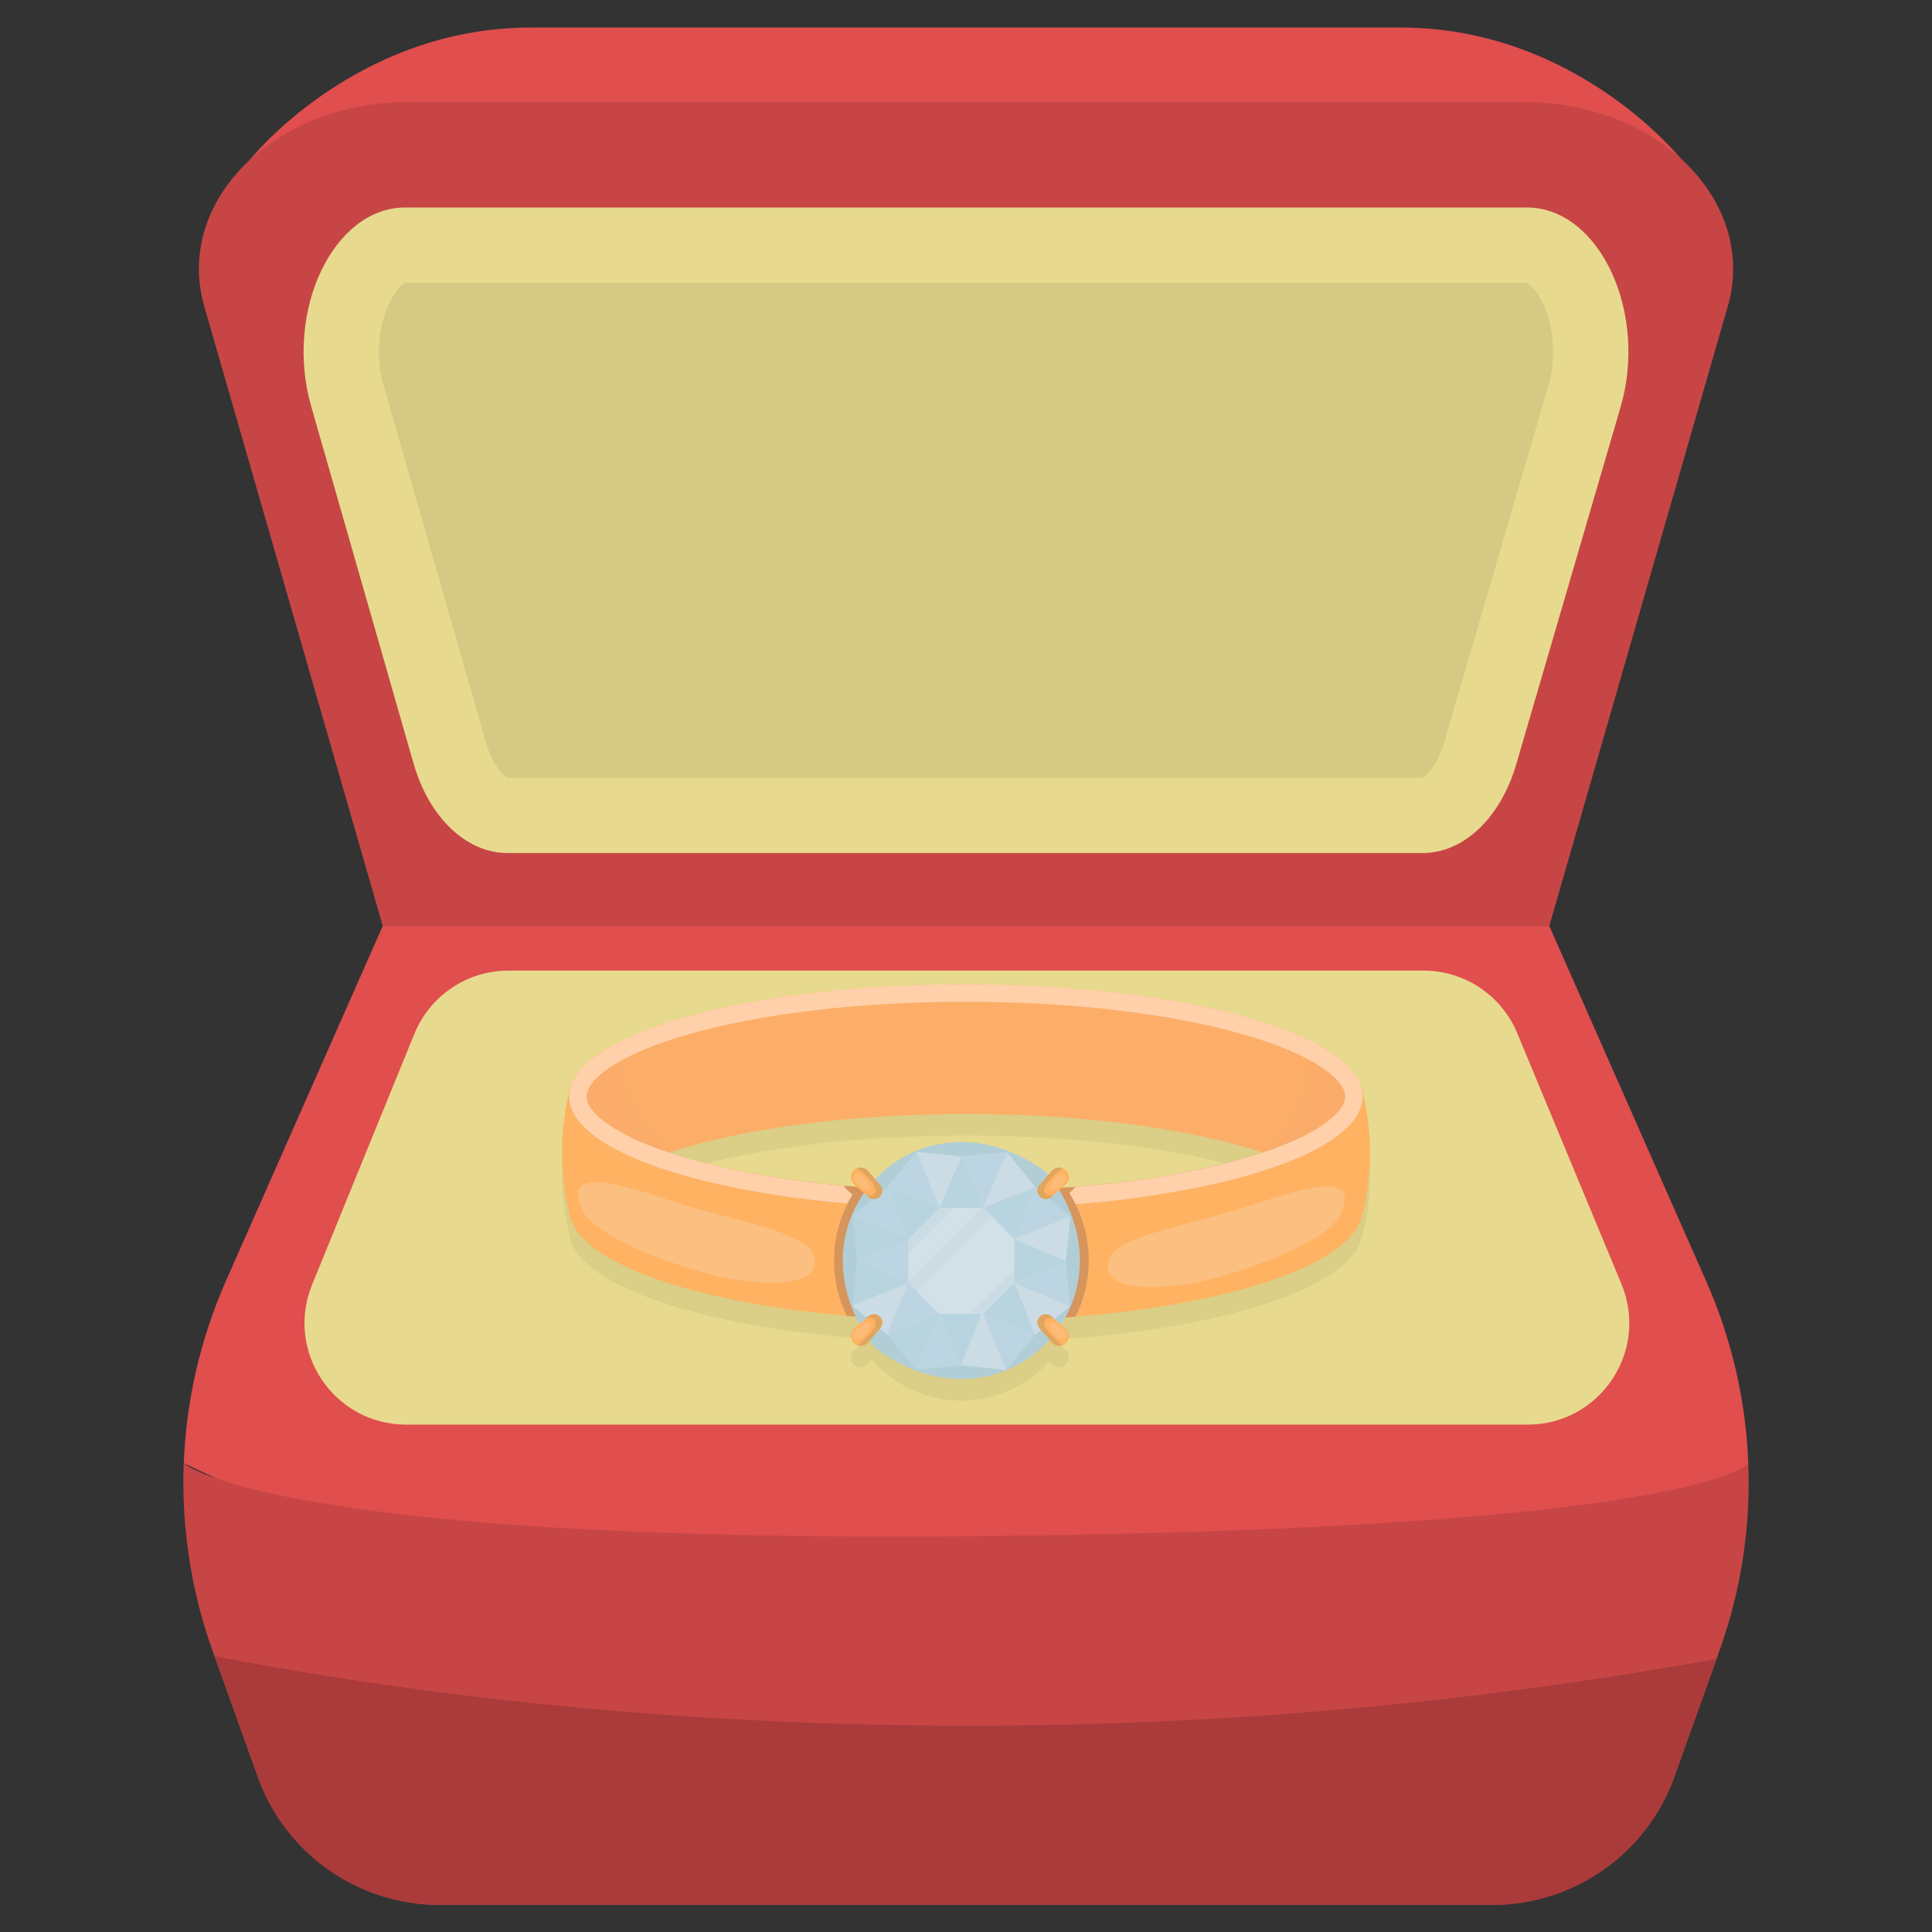 <?xml version="1.0" encoding="utf-8"?>
<!-- Generator: Adobe Illustrator 16.0.0, SVG Export Plug-In . SVG Version: 6.00 Build 0)  -->
<!DOCTYPE svg PUBLIC "-//W3C//DTD SVG 1.1//EN" "http://www.w3.org/Graphics/SVG/1.1/DTD/svg11.dtd">
<svg version="1.1" id="Layer_2" xmlns="http://www.w3.org/2000/svg" xmlns:xlink="http://www.w3.org/1999/xlink" x="0px" y="0px"
	 width="64px" height="64px" viewBox="0 0 64 64" enable-background="new 0 0 64 64" xml:space="preserve">
<rect x="0" y="0" width="64" height="64" fill="#333333" stroke="none"/>
<g>
	<g>
		<path fill="#E04E4E" d="M46.396,0.912H32.589c0,0-0.44,0-1.188,0c-2.662,0-9.235,0-13.809,0c-5.857,0-9.331,4.399-9.331,4.399
			h23.139h1.188h23.138C55.727,5.312,52.254,0.912,46.396,0.912z"/>
	</g>
	<g>
		<path fill="#C74645" d="M50.489,3.38H13.513c-4.449,0-7.743,3.309-6.744,6.776l5.911,20.519h38.643l5.91-20.519
			C58.231,6.689,54.939,3.38,50.489,3.38z"/>
	</g>
	<g>
		<path fill="#E04E4E" d="M6.087,48.473l26.655,12.445L57.584,49.15l0.331-0.678c-0.08-2.062-0.544-4.106-1.393-6.027l-5.2-11.771
			H12.679l-5.2,11.771C6.631,44.366,6.167,46.411,6.087,48.473z"/>
	</g>
	<g>
		<path fill="#C74645" d="M56.961,54.677l-0.096,0.275l-1.4,3.908c-0.457,1.272-1.288,2.332-2.343,3.073
			c-0.528,0.37-1.109,0.663-1.729,0.863c-0.62,0.199-1.277,0.306-1.955,0.306H14.564c-2.702,0-5.112-1.696-6.025-4.242l-1.433-3.998
			l-0.04-0.107l-0.028-0.078c-0.716-2.007-1.031-4.114-0.952-6.203c0,0,2.956,2.638,26.228,2.413c24.021-0.23,25.6-2.413,25.6-2.413
			C57.995,50.563,57.682,52.67,56.961,54.677z"/>
	</g>
	<g>
		<path fill="#E7DA8E" d="M50.607,47.192H13.452c-2.389,0-4.016-2.421-3.114-4.634l3.389-8.312c0.516-1.265,1.748-2.094,3.115-2.094
			h30.313c1.359,0,2.585,0.818,3.106,2.073l3.452,8.312C54.633,44.755,53.005,47.192,50.607,47.192z"/>
	</g>
	<g>
		<path fill="#E7DA8E" d="M50.579,6.874H13.423c-2.389,0-4.016,3.443-3.114,6.588l3.388,11.819c0.516,1.8,1.748,2.977,3.114,2.977
			h30.314c1.359,0,2.585-1.163,3.105-2.948l3.452-11.819C54.604,10.341,52.977,6.874,50.579,6.874z"/>
	</g>
	<g>
		<path fill="#D6C983" d="M16.812,25.762c-0.094-0.029-0.485-0.368-0.715-1.168l-3.388-11.82c-0.504-1.76,0.333-3.293,0.726-3.405
			L50.579,9.37c0.031,0.011,0.239,0.139,0.459,0.537c0.434,0.789,0.531,1.92,0.25,2.885l-3.453,11.819
			c-0.225,0.771-0.601,1.108-0.725,1.151H16.812z"/>
	</g>
	<g>
		<path fill="#DBCE86" d="M45.141,36.927v-0.021c-0.006-0.025-0.013-0.051-0.02-0.074c-0.001-0.005-0.003-0.012-0.004-0.016
			c-0.012-0.041-0.021-0.081-0.032-0.122c-0.007-0.016-0.011-0.034-0.018-0.054c-0.011-0.024-0.023-0.051-0.035-0.077
			c-0.018-0.038-0.036-0.078-0.057-0.115c-0.016-0.027-0.033-0.055-0.052-0.082c-0.024-0.036-0.047-0.073-0.074-0.109
			c-0.021-0.027-0.044-0.055-0.066-0.082c-0.03-0.035-0.06-0.069-0.091-0.104c-0.027-0.028-0.055-0.056-0.083-0.082
			c-0.036-0.034-0.072-0.068-0.109-0.102c-0.032-0.027-0.064-0.055-0.098-0.081c-0.041-0.032-0.083-0.066-0.129-0.099
			c-0.034-0.026-0.07-0.052-0.107-0.078c-0.048-0.033-0.099-0.066-0.151-0.1c-0.022-0.015-0.043-0.03-0.066-0.044
			c-0.012-0.007-0.026-0.014-0.038-0.021c-0.116-0.07-0.239-0.14-0.369-0.208c-0.019-0.01-0.038-0.019-0.058-0.027
			c-0.114-0.059-0.236-0.117-0.362-0.174c-0.044-0.02-0.086-0.037-0.131-0.057c-0.139-0.061-0.28-0.118-0.431-0.176
			c-0.023-0.01-0.047-0.018-0.072-0.027c-0.147-0.055-0.301-0.109-0.459-0.162c-0.057-0.018-0.114-0.037-0.171-0.056
			c-0.143-0.046-0.291-0.091-0.442-0.135c-0.039-0.011-0.077-0.022-0.116-0.034c-0.183-0.053-0.371-0.102-0.564-0.15
			c-0.065-0.017-0.133-0.032-0.199-0.049c-0.155-0.037-0.314-0.073-0.475-0.108c-0.057-0.014-0.111-0.026-0.168-0.038
			c-0.207-0.044-0.418-0.086-0.634-0.127c-0.069-0.013-0.14-0.025-0.209-0.038c-0.173-0.03-0.348-0.061-0.526-0.09
			c-0.066-0.01-0.13-0.021-0.197-0.032c-0.229-0.035-0.464-0.069-0.702-0.102c-0.065-0.009-0.133-0.017-0.201-0.026
			c-0.193-0.023-0.389-0.048-0.588-0.07c-0.071-0.008-0.142-0.016-0.213-0.023c-0.254-0.026-0.509-0.053-0.77-0.074
			c-0.055-0.005-0.109-0.009-0.164-0.013c-0.22-0.019-0.442-0.035-0.669-0.051c-0.074-0.005-0.148-0.009-0.222-0.015
			c-0.273-0.016-0.55-0.031-0.828-0.043c-0.034-0.002-0.069-0.003-0.104-0.004c-0.253-0.01-0.507-0.019-0.765-0.024
			c-0.075-0.002-0.151-0.004-0.227-0.004c-0.291-0.007-0.584-0.01-0.879-0.01c-5.304,0-9.872,0.89-11.948,2.169
			c-0.026,0.014-0.046,0.029-0.069,0.044c-0.052,0.033-0.103,0.066-0.152,0.1c-0.037,0.026-0.072,0.052-0.108,0.078
			c-0.044,0.032-0.087,0.066-0.128,0.099c-0.033,0.027-0.065,0.054-0.096,0.081c-0.039,0.033-0.075,0.067-0.109,0.102
			c-0.028,0.026-0.056,0.054-0.083,0.082c-0.033,0.034-0.063,0.068-0.092,0.103c-0.023,0.028-0.046,0.056-0.068,0.084
			c-0.027,0.035-0.05,0.072-0.073,0.108c-0.018,0.027-0.036,0.055-0.052,0.082c-0.021,0.037-0.039,0.077-0.056,0.115
			c-0.011,0.026-0.025,0.053-0.035,0.077c-0.003,0.009-0.006,0.017-0.009,0.025c-0.004,0.012-0.007,0.025-0.011,0.039
			c-0.007,0.022-0.012,0.044-0.018,0.066c-0.005,0.021-0.014,0.044-0.017,0.066c-0.008,0.033-0.014,0.055-0.02,0.075
			c-0.456,1.852-0.122,3.461,0.006,3.954c0.169,1.616,3.98,2.973,9.19,3.436c0.111,0.011,0.226,0.018,0.339,0.026
			c0.039,0.073,0.083,0.143,0.126,0.212l-0.216,0.188c-0.143,0.122-0.15,0.341-0.018,0.473c0.034,0.034,0.074,0.059,0.116,0.075
			c0.116,0.043,0.249,0.017,0.341-0.075c0.004-0.005,0.011-0.012,0.016-0.018l0.125-0.146c0.72,0.832,1.782,1.36,2.969,1.36
			c1.159,0,2.198-0.506,2.917-1.306l0.08,0.092c0.004,0.006,0.01,0.013,0.016,0.018c0.091,0.092,0.225,0.118,0.34,0.075
			c0.043-0.017,0.083-0.041,0.117-0.075c0.133-0.132,0.125-0.351-0.019-0.473l-0.152-0.134c0.05-0.079,0.102-0.158,0.146-0.241
			c0.114-0.009,0.229-0.016,0.339-0.024c5.17-0.418,9.032-1.713,9.469-3.276c0,0,0.284-0.885,0.284-2.163
			C45.383,38.302,45.318,37.631,45.141,36.927z M41.753,38.872c0.022,0.007,0.045,0.015,0.068,0.021
			c-0.216,0.071-0.442,0.144-0.688,0.213c-0.271,0.077-0.559,0.149-0.851,0.218c-0.063,0.015-0.125,0.031-0.189,0.045
			c-0.292,0.066-0.592,0.13-0.901,0.189c-0.035,0.006-0.071,0.013-0.106,0.02c-0.285,0.052-0.578,0.102-0.877,0.147
			c-0.067,0.01-0.136,0.021-0.205,0.032c-0.32,0.047-0.649,0.091-0.982,0.132c-0.073,0.008-0.148,0.016-0.223,0.023
			c-0.286,0.033-0.577,0.062-0.871,0.089c-0.079,0.007-0.157,0.014-0.236,0.021s-0.16,0.011-0.24,0.017
			c-0.089,0.007-0.181,0.011-0.269,0.018l0.116-0.103c0.144-0.122,0.151-0.34,0.019-0.473c-0.034-0.034-0.074-0.059-0.116-0.075
			c-0.116-0.041-0.25-0.016-0.341,0.076c-0.006,0.005-0.012,0.01-0.016,0.017l-0.193,0.225c-0.714-0.728-1.706-1.18-2.804-1.18
			c-1.126,0-2.138,0.476-2.854,1.234l-0.24-0.279c-0.005-0.007-0.011-0.012-0.016-0.017c-0.092-0.092-0.225-0.117-0.34-0.075
			c-0.043,0.016-0.083,0.04-0.117,0.074c-0.133,0.133-0.125,0.351,0.018,0.473l0.083,0.072c-0.097-0.008-0.195-0.015-0.291-0.022
			c-0.326-0.029-0.647-0.062-0.963-0.098c-0.069-0.007-0.137-0.017-0.207-0.023c-0.338-0.041-0.673-0.086-0.999-0.135
			c-0.005,0-0.011-0.001-0.016-0.002c-0.332-0.05-0.652-0.105-0.968-0.164c-0.061-0.011-0.122-0.021-0.182-0.034
			c-0.299-0.057-0.591-0.118-0.875-0.183c-0.058-0.014-0.114-0.027-0.171-0.041c-0.292-0.068-0.578-0.141-0.85-0.218
			c-0.245-0.069-0.47-0.14-0.686-0.212c0.215-0.071,0.441-0.142,0.686-0.212c2.433-0.688,5.677-1.066,9.136-1.066
			c3.459,0,6.705,0.379,9.137,1.066C41.352,38.746,41.559,38.808,41.753,38.872z"/>
	</g>
	<g>
		<g>
			<path fill="#FCAE68" d="M18.852,40.04v-3.718c0-2.054,5.885-3.719,13.144-3.719c5.305,0,9.876,0.888,11.953,2.168
				c0.767,0.472,1.192,0.998,1.192,1.551v3.718h-0.579c0-0.463-0.752-1.211-2.809-1.882c-0.194-0.063-0.401-0.126-0.62-0.188
				c-2.433-0.688-5.678-1.067-9.137-1.067c-3.459,0-6.703,0.38-9.136,1.067c-2.53,0.715-3.426,1.563-3.426,2.07H18.852z"/>
		</g>
		<g>
			<path fill="#D5AC60" d="M18.852,36.322v-0.123c0.02-0.083,0.042-0.166,0.065-0.249l-0.001,0.372h0.517
				c0,0.508,0.896,1.355,3.426,2.071c2.433,0.688,5.677,1.067,9.136,1.067c3.459,0,6.705-0.38,9.137-1.067
				c2.529-0.716,3.429-1.563,3.429-2.071h0.523v-0.343c0.021,0.071,0.039,0.142,0.056,0.212v0.131c0,2.055-5.885,3.718-13.145,3.718
				C24.737,40.04,18.852,38.377,18.852,36.322z"/>
		</g>
		<g opacity="0.3">
			<path fill="#F7A86F" d="M43.351,35.099l0.598-0.327c0.767,0.472,1.192,0.998,1.192,1.551v3.718h-0.579
				c0-0.463-0.752-1.211-2.809-1.882C43.687,36.695,43.351,35.099,43.351,35.099z"/>
		</g>
		<g opacity="0.3">
			<path fill="#F7A86F" d="M20.642,35.099l-0.597-0.327c-0.767,0.472-1.193,0.998-1.193,1.551v3.718h0.581
				c0-0.463,0.75-1.211,2.807-1.882C20.306,36.695,20.642,35.099,20.642,35.099z"/>
		</g>
		<g>
			<path fill="#FFB261" d="M18.917,35.95l-0.001,0.372h0.517c0,0.508,0.896,1.355,3.426,2.071c1.455,0.41,3.198,0.713,5.105,0.887
				c1.282,0.119,2.64,0.181,4.031,0.181c1.243,0,2.457-0.05,3.616-0.145c2.071-0.168,3.963-0.481,5.521-0.923
				c2.529-0.716,3.429-1.563,3.429-2.071h0.523v-0.343c0.224,0.789,0.298,1.545,0.298,2.196c0,1.277-0.284,2.162-0.284,2.162
				c-0.437,1.566-4.299,2.859-9.469,3.277c-1.153,0.094-2.373,0.145-3.634,0.145c-1.376,0-2.701-0.059-3.948-0.171
				c-5.21-0.463-9.021-1.818-9.19-3.436C18.725,39.637,18.363,37.902,18.917,35.95z"/>
		</g>
		<g>
			<path fill="#D5AC60" d="M18.852,36.322v-0.123c0.02-0.083,0.042-0.166,0.065-0.249l-0.001,0.372h0.517
				c0,0.508,0.896,1.355,3.426,2.071c2.433,0.688,5.677,1.067,9.136,1.067c3.459,0,6.705-0.38,9.137-1.067
				c2.529-0.716,3.429-1.563,3.429-2.071h0.523v-0.343c0.021,0.071,0.039,0.142,0.056,0.212v0.131c0,2.055-5.885,3.718-13.145,3.718
				C24.737,40.04,18.852,38.377,18.852,36.322z"/>
		</g>
		<g>
			<path fill="#FFD0A9" d="M31.996,40.04c7.26,0,13.145-1.663,13.145-3.718c0-2.054-5.885-3.719-13.145-3.719
				c-7.259,0-13.144,1.665-13.144,3.719C18.852,38.377,24.737,40.04,31.996,40.04z M22.859,34.25
				c2.433-0.688,5.677-1.065,9.136-1.065c3.459,0,6.705,0.378,9.137,1.065c2.529,0.716,3.429,1.563,3.429,2.072
				c0,0.508-0.899,1.355-3.429,2.071c-2.433,0.688-5.678,1.067-9.137,1.067c-3.459,0-6.703-0.38-9.136-1.067
				c-2.53-0.716-3.426-1.563-3.426-2.071C19.433,35.813,20.33,34.966,22.859,34.25z"/>
		</g>
		<g>
			<path fill="#D6955C" d="M28.107,39.461C28.048,39.41,28,39.349,27.965,39.28c1.282,0.119,2.64,0.181,4.031,0.181
				c1.243,0,2.457-0.05,3.616-0.145c-0.034,0.054-0.075,0.104-0.125,0.146l-0.065,0.058c0.42,0.671,0.643,1.439,0.643,2.238
				c0,0.647-0.149,1.28-0.434,1.857c-1.153,0.094-2.373,0.145-3.634,0.145c-1.376,0-2.701-0.059-3.948-0.171
				c-0.276-0.568-0.42-1.193-0.42-1.831c0-0.776,0.211-1.525,0.61-2.184L28.107,39.461z"/>
		</g>
		<g>
			<g>
				<g>
					<path fill="#B1CED7" d="M28.842,44.46c-2.903-4.101,1.606-8.609,5.708-5.706c0.116,0.082,0.218,0.185,0.299,0.299
						c2.904,4.102-1.605,8.611-5.707,5.707C29.026,44.679,28.925,44.577,28.842,44.46z"/>
				</g>
				<g>
					<polygon fill="#B8D4DE" points="28.246,40.263 29.408,39.314 30.365,38.158 31.857,38.31 33.352,38.168 34.3,39.331 
						35.456,40.287 35.305,41.78 35.445,43.273 34.284,44.223 33.327,45.378 31.834,45.228 30.341,45.369 29.392,44.207 
						28.235,43.25 28.387,41.758 					"/>
				</g>
				<g>
					<polygon fill="#CBDCE5" points="33.327,45.378 32.543,43.439 31.834,45.228 					"/>
				</g>
				<g>
					<polygon fill="#BDD5E3" points="31.118,43.526 30.341,45.369 31.834,45.228 					"/>
				</g>
				<g>
					<polygon fill="#CBDCE5" points="34.284,44.223 33.604,42.496 35.445,43.273 					"/>
				</g>
				<g>
					<polygon fill="#CBDCE5" points="33.604,41.04 35.456,40.287 35.305,41.78 					"/>
				</g>
				<g>
					<polygon fill="#CBDCE5" points="32.574,40.011 33.352,38.168 34.3,39.331 					"/>
				</g>
				<g>
					<polygon fill="#CBDCE5" points="31.118,40.011 30.365,38.158 31.857,38.31 					"/>
				</g>
				<g>
					<polygon fill="#BDD5E3" points="30.088,41.04 28.246,40.263 29.408,39.314 					"/>
				</g>
				<g>
					<polygon fill="#B8D4DE" points="30.088,42.496 28.235,43.25 28.387,41.758 					"/>
				</g>
				<g>
					<polygon fill="#B8D4DE" points="30.341,45.369 31.118,43.526 29.392,44.207 					"/>
				</g>
				<g>
					<polygon fill="#BDD5E3" points="33.327,45.378 34.284,44.223 32.574,43.526 					"/>
				</g>
				<g>
					<polygon fill="#BDD5E3" points="35.445,43.273 35.305,41.78 33.604,42.496 					"/>
				</g>
				<g>
					<polygon fill="#BDD5E3" points="35.456,40.287 34.3,39.331 33.604,41.04 					"/>
				</g>
				<g>
					<polygon fill="#BDD5E3" points="32.574,40.011 33.352,38.168 31.857,38.31 					"/>
				</g>
				<g>
					<polygon fill="#BDD5E3" points="31.118,40.011 29.408,39.314 30.365,38.158 					"/>
				</g>
				<g>
					<polygon fill="#CBDCE5" points="29.392,44.207 30.088,42.496 28.235,43.25 					"/>
				</g>
				<g>
					<polygon fill="#BDD5E3" points="30.088,41.04 28.387,41.758 30.088,42.496 					"/>
				</g>
				<g>
					<polygon fill="#CBDCE5" points="30.088,42.496 30.088,41.04 31.118,40.011 32.574,40.011 32.844,40.281 33.603,41.04 
						33.603,42.496 32.574,43.526 31.118,43.526 					"/>
				</g>
				<g>
					<polygon fill="#B8D4DE" points="30.088,41.04 28.246,40.263 28.387,41.758 					"/>
				</g>
				<g>
					<polygon fill="#BDD5E3" points="31.118,43.526 30.088,42.496 29.392,44.207 					"/>
				</g>
				<g opacity="0.22">
					<polygon fill="#EDEDED" points="30.359,42.768 32.844,40.281 33.603,41.04 33.603,42.059 32.135,43.526 31.118,43.526 					"/>
				</g>
				<g opacity="0.22">
					<polygon fill="#EDEDED" points="30.088,42.444 30.088,41.529 31.607,40.011 32.521,40.011 					"/>
				</g>
			</g>
			<g>
				<g>
					<path fill="#FFB261" d="M34.859,44.487c-0.006-0.006-0.012-0.012-0.016-0.017l-0.409-0.475
						c-0.096-0.108-0.089-0.274,0.014-0.378c0.102-0.103,0.268-0.108,0.378-0.014l0.111,0.098l0.36,0.313
						c0.144,0.121,0.151,0.34,0.019,0.473c-0.034,0.034-0.074,0.058-0.116,0.075C35.084,44.604,34.95,44.578,34.859,44.487z"/>
				</g>
				<g opacity="0.6">
					<path fill="#CC9C5C" d="M34.859,44.487c-0.006-0.006-0.012-0.012-0.016-0.017l-0.409-0.475
						c-0.096-0.108-0.089-0.274,0.014-0.378c0.102-0.103,0.268-0.108,0.378-0.014l0.111,0.098c-0.105-0.063-0.256-0.101-0.334,0.072
						c-0.113,0.246,0.564,0.764,0.596,0.787C35.084,44.604,34.95,44.578,34.859,44.487z"/>
				</g>
				<g opacity="0.16">
					<path fill="#EDEDED" d="M34.986,44.264c-0.143-0.143-0.278-0.379-0.216-0.44c0.062-0.061,0.297,0.074,0.438,0.217
						c0.143,0.143,0.138,0.236,0.075,0.299C35.223,44.399,35.128,44.405,34.986,44.264z"/>
				</g>
			</g>
			<g>
				<g>
					<path fill="#FFB261" d="M28.737,44.487c0.004-0.006,0.011-0.012,0.016-0.017l0.409-0.475c0.095-0.108,0.089-0.274-0.013-0.378
						c-0.104-0.103-0.268-0.108-0.378-0.014l-0.112,0.098l-0.361,0.313c-0.143,0.121-0.15,0.34-0.018,0.473
						c0.034,0.034,0.074,0.058,0.116,0.075C28.512,44.604,28.645,44.578,28.737,44.487z"/>
				</g>
				<g opacity="0.6">
					<path fill="#CC9C5C" d="M28.737,44.487c0.004-0.006,0.011-0.012,0.016-0.017l0.409-0.475c0.095-0.108,0.089-0.274-0.013-0.378
						c-0.104-0.103-0.268-0.108-0.378-0.014l-0.112,0.098c0.105-0.063,0.256-0.101,0.334,0.072c0.113,0.246-0.566,0.764-0.596,0.787
						C28.512,44.604,28.645,44.578,28.737,44.487z"/>
				</g>
				<g opacity="0.16">
					<path fill="#EDEDED" d="M28.609,44.264c0.143-0.143,0.278-0.379,0.216-0.44c-0.062-0.061-0.298,0.074-0.44,0.217
						s-0.136,0.236-0.075,0.299C28.373,44.399,28.467,44.405,28.609,44.264z"/>
				</g>
			</g>
			<g>
				<g>
					<g>
						<path fill="#FFB261" d="M34.859,38.77c-0.006,0.004-0.012,0.011-0.016,0.018l-0.409,0.473
							c-0.096,0.109-0.089,0.275,0.014,0.377c0.102,0.104,0.268,0.108,0.378,0.014l0.111-0.097l0.36-0.313
							c0.144-0.122,0.151-0.34,0.019-0.473c-0.034-0.034-0.074-0.059-0.116-0.075C35.084,38.651,34.95,38.678,34.859,38.77z"/>
					</g>
					<g opacity="0.6">
						<path fill="#CC9C5C" d="M34.859,38.77c-0.006,0.004-0.012,0.011-0.016,0.018l-0.409,0.473
							c-0.096,0.109-0.089,0.275,0.014,0.377c0.102,0.104,0.268,0.108,0.378,0.014l0.111-0.097c-0.105,0.063-0.256,0.1-0.334-0.072
							c-0.113-0.246,0.564-0.765,0.596-0.786C35.084,38.651,34.95,38.678,34.859,38.77z"/>
					</g>
					<g opacity="0.16">
						<path fill="#EDEDED" d="M34.986,38.992c-0.143,0.143-0.278,0.379-0.216,0.44c0.062,0.062,0.297-0.074,0.438-0.218
							c0.143-0.141,0.138-0.236,0.075-0.297C35.223,38.856,35.128,38.851,34.986,38.992z"/>
					</g>
				</g>
				<g>
					<g>
						<path fill="#FFB261" d="M28.737,38.77c0.004,0.004,0.011,0.011,0.016,0.018l0.409,0.473c0.095,0.109,0.089,0.275-0.013,0.377
							c-0.104,0.104-0.268,0.108-0.378,0.014l-0.112-0.097l-0.361-0.313c-0.143-0.122-0.15-0.34-0.018-0.473
							c0.034-0.034,0.074-0.059,0.116-0.075C28.512,38.651,28.645,38.678,28.737,38.77z"/>
					</g>
					<g opacity="0.6">
						<path fill="#CC9C5C" d="M28.737,38.77c0.004,0.004,0.011,0.011,0.016,0.018l0.409,0.473c0.095,0.109,0.089,0.275-0.013,0.377
							c-0.104,0.104-0.268,0.108-0.378,0.014l-0.112-0.097c0.105,0.063,0.256,0.1,0.334-0.072c0.113-0.246-0.566-0.765-0.596-0.786
							C28.512,38.651,28.645,38.678,28.737,38.77z"/>
					</g>
					<g opacity="0.16">
						<path fill="#EDEDED" d="M28.609,38.992c0.143,0.143,0.278,0.379,0.216,0.44c-0.062,0.062-0.298-0.074-0.44-0.218
							c-0.142-0.141-0.136-0.236-0.075-0.297C28.373,38.856,28.467,38.851,28.609,38.992z"/>
					</g>
				</g>
			</g>
		</g>
		<g opacity="0.22">
			<path fill="#EDEDED" d="M39.502,42.503c1.344-0.232,4.502-1.299,4.936-2.326c0.634-1.502-1.52-0.729-3.264-0.166
				c-1.765,0.569-4.217,0.925-4.448,1.747C36.493,42.578,37.646,42.824,39.502,42.503z"/>
		</g>
		<g opacity="0.22">
			<path fill="#EDEDED" d="M24.191,42.358c-1.344-0.232-4.503-1.3-4.936-2.326c-0.634-1.503,1.52-0.729,3.264-0.167
				c1.763,0.569,4.216,0.925,4.448,1.747C27.199,42.434,26.047,42.681,24.191,42.358z"/>
		</g>
	</g>
	<g>
		<path fill="#AA3B3A" d="M56.865,54.952l-1.4,3.908c-0.457,1.272-1.288,2.332-2.343,3.073c-0.528,0.37-1.109,0.663-1.729,0.863
			c-0.62,0.199-1.277,0.306-1.955,0.306H14.564c-2.702,0-5.112-1.696-6.025-4.242l-1.433-3.998
			C15.784,56.552,34.482,59.023,56.865,54.952z"/>
	</g>
</g>
</svg>
